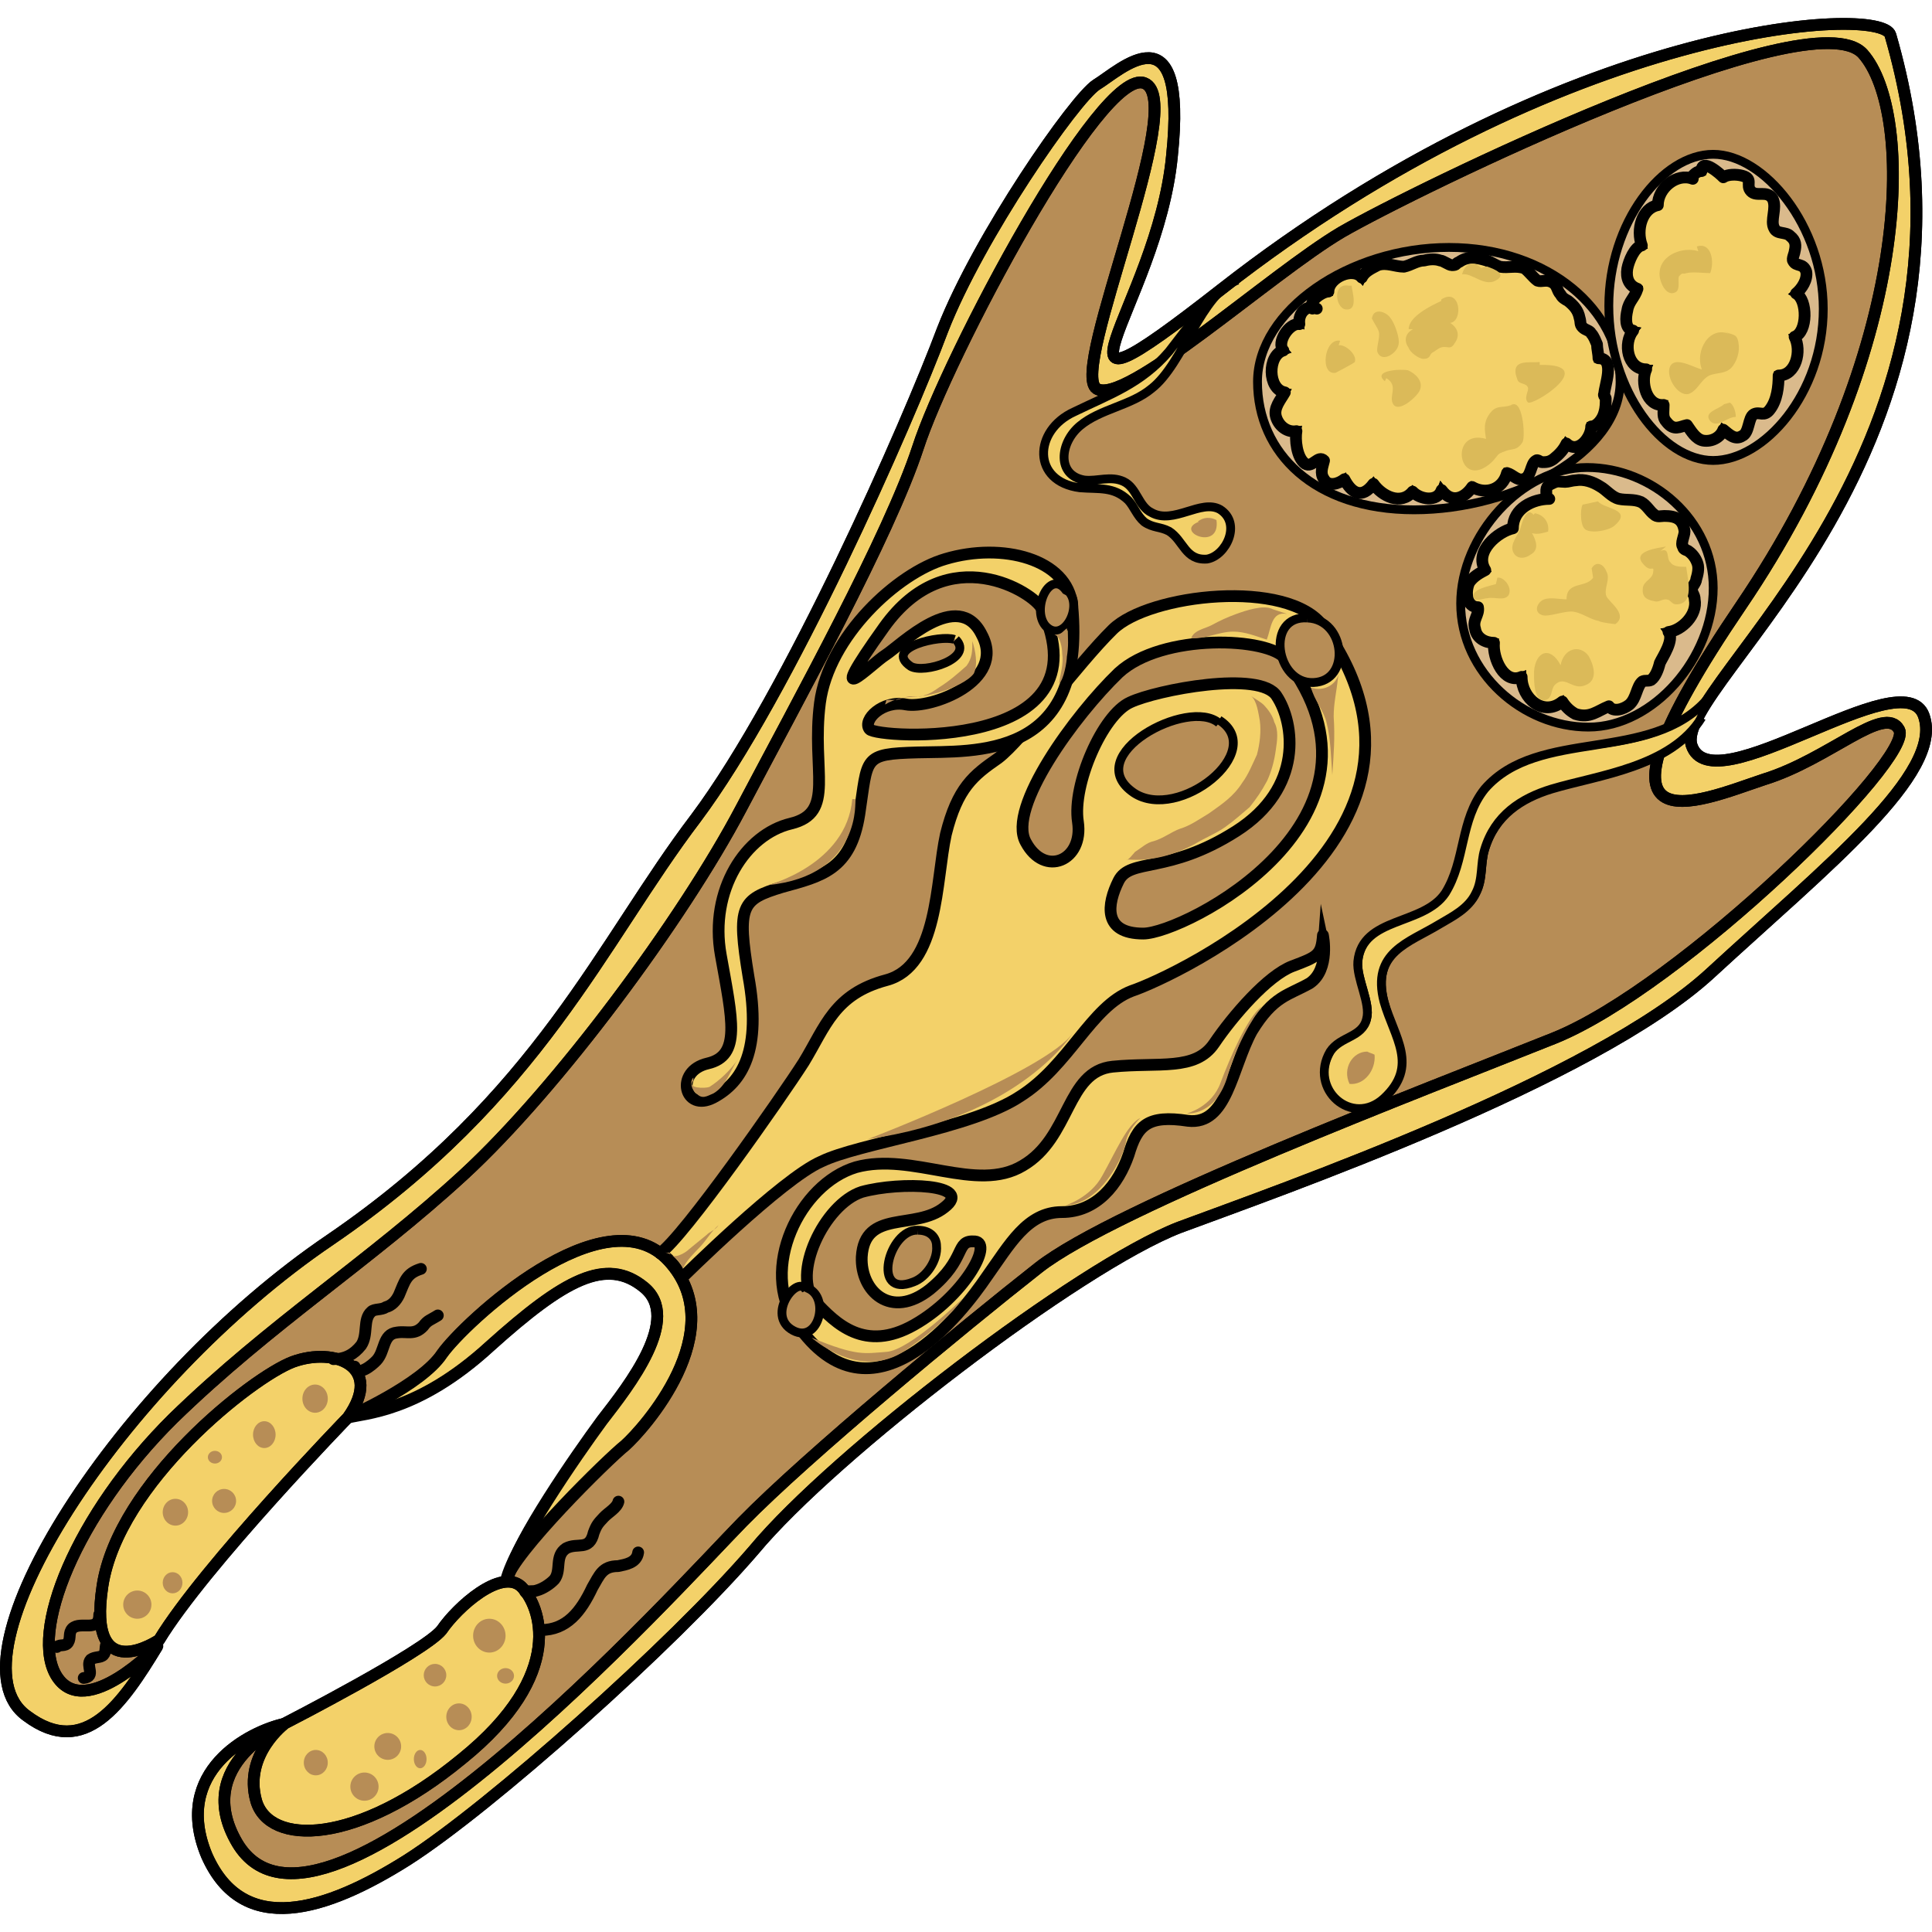 <?xml version="1.0" encoding="utf-8"?>
<!-- Created by: Science Figures, www.sciencefigures.org, Generator: Science Figures Editor -->
<!DOCTYPE svg PUBLIC "-//W3C//DTD SVG 1.1//EN" "http://www.w3.org/Graphics/SVG/1.1/DTD/svg11.dtd">
<svg version="1.1" id="Layer_1" xmlns="http://www.w3.org/2000/svg" xmlns:xlink="http://www.w3.org/1999/xlink" 
	 width="800px" height="800px" viewBox="0 0 164.33 161.263" enable-background="new 0 0 164.33 161.263"
	 xml:space="preserve">
<g>
	<path fill-rule="evenodd" clip-rule="evenodd" fill="#B78D56" d="M160.793,1.506c-0.74-2.635-27.9-1.054-56.912,21.605
		c-17.037,13.306-5.433,1.581-4.197-11.329c1.357-12.911-4.445-7.246-6.42-6.061c-1.852,1.186-10,12.91-13.086,20.815
		c-2.963,7.904-13.086,30.958-20.987,41.498c-8.025,10.539-13.333,23.712-31.111,35.833c-17.901,12.119-32.839,35.438-25.802,40.443
		c7.037,5.139,10.371-6.191,14.815-11.328c4.321-5.008,11.111-13.57,12.469-13.965c1.358-0.396,5.926-0.396,12.099-6.061
		c6.296-5.664,9.876-7.641,13.086-5.006c3.209,2.635-1.235,8.299-3.581,11.33c-2.222,3.029-7.16,10.143-7.901,13.174
		c0,0-4.198,2.371-5.556,4.215s-10.37,7.641-13.457,8.301c-3.086,0.658-9.629,4.084-6.667,11.197
		c3.086,6.982,10.124,4.742,17.037,0.395c7.037-4.479,22.592-18.311,29.506-26.348c6.79-8.168,27.653-24.107,36.173-27.402
		c8.518-3.162,35.308-12.516,45.184-21.605c9.877-9.09,19.877-16.995,18.148-21.869s-18.024,7.772-19.753,2.503
		C142.276,56.573,171.041,36.944,160.793,1.506L160.793,1.506z"/>
	
		<path fill-rule="evenodd" clip-rule="evenodd" fill="#F3D169" stroke="#000000" stroke-linecap="round" stroke-linejoin="round" stroke-miterlimit="10" d="
		M24.252,145.074c-3.086,0.66-9.629,4.09-6.667,11.211c3.086,6.99,10.124,4.748,17.037,0.396
		c7.037-4.484,22.592-18.334,29.506-26.379c6.79-8.176,27.653-24.135,36.173-27.432c8.518-3.166,35.308-12.529,45.184-21.629
		c9.877-9.101,19.877-17.014,18.148-21.895c-1.729-4.879-18.024,7.782-19.753,2.506c-1.604-5.275,27.16-24.926,16.913-60.404
		c-0.74-2.638-27.9-1.055-56.912,21.63c-17.037,13.32-5.433,1.583-4.197-11.343c1.357-12.925-4.445-7.253-6.42-6.066
		c-1.852,1.188-10,12.925-13.086,20.838c-2.963,7.914-13.086,30.994-20.987,41.545c-8.025,10.551-13.333,23.741-31.111,35.874
		c-17.901,12.133-32.839,35.479-25.802,40.49c4.938,3.691,8.148-1.057,11.111-5.936c0,0-6.049,6.33-8.519,2.639
		c-2.469-3.693,1.605-13.85,9.876-22.025c8.271-8.047,16.667-13.322,24.691-20.707C47.462,91,58.079,76.624,63.018,67.261
		c4.938-9.364,12.592-23.213,15.062-30.73c2.469-7.649,15.555-32.444,19.259-30.993c3.826,1.45-6.42,24.399-4.074,25.981
		c2.346,1.583,14.814-9.76,20.863-13.32c6.173-3.561,39.877-20.047,44.32-15.167c4.445,5.012,4.321,25.322-10.369,46.952
		c-14.691,21.629-3.581,16.617,1.975,14.771c5.556-1.715,10.246-6.463,11.481-4.221c1.358,2.374-18.519,21.894-29.382,26.247
		c-10.865,4.352-37.284,14.375-43.827,19.52c-6.543,5.143-19.629,15.957-25.185,21.629c-5.555,5.672-35.802,39.303-42.962,27.301
		C16.228,148.503,24.252,145.074,24.252,145.074L24.252,145.074z"/>
	
		<path fill-rule="evenodd" clip-rule="evenodd" fill="#F3D169" stroke="#000000" stroke-linecap="round" stroke-linejoin="round" stroke-miterlimit="10" d="
		M43.283,132.431c0.742-3.027,5.687-10.135,7.912-13.16c2.349-3.027,6.799-8.688,3.585-11.32c-3.214-2.631-6.799-0.658-13.104,5.002
		c-6.181,5.66-10.755,5.66-12.115,6.055c0,0,6.305-2.764,8.036-5.396c1.854-2.633,13.846-13.82,19.285-7.896
		c5.439,5.922-2.226,14.346-3.709,15.662C51.689,122.56,43.901,130.195,43.283,132.431L43.283,132.431z"/>
	<path fill="none" stroke="#000000" stroke-miterlimit="8" d="M24.252,145.074c-3.086,0.66-9.629,4.09-6.667,11.211
		c3.086,6.99,10.124,4.748,17.037,0.396c7.037-4.484,22.592-18.334,29.506-26.379c6.79-8.176,27.653-24.135,36.173-27.432
		c8.518-3.166,35.308-12.529,45.184-21.629c9.877-9.101,19.877-17.014,18.148-21.895c-1.729-4.879-18.024,7.782-19.753,2.506
		c-1.604-5.275,27.16-24.926,16.913-60.404c-0.74-2.638-27.9-1.055-56.912,21.63c-17.037,13.32-5.433,1.583-4.197-11.343
		c1.357-12.925-4.445-7.253-6.42-6.066c-1.852,1.188-10,12.925-13.086,20.838c-2.963,7.914-13.086,30.994-20.987,41.545
		c-8.025,10.551-13.333,23.741-31.111,35.874c-17.901,12.133-32.839,35.479-25.802,40.49c4.938,3.691,8.148-1.057,11.111-5.936
		c0,0-6.049,6.33-8.519,2.639c-2.469-3.693,1.605-13.85,9.876-22.025c8.271-8.047,16.667-13.322,24.691-20.707
		C47.462,91,58.079,76.624,63.018,67.261c4.938-9.364,12.592-23.213,15.062-30.73c2.469-7.649,15.555-32.444,19.259-30.993
		c3.826,1.45-6.42,24.399-4.074,25.981c2.346,1.583,14.814-9.76,20.863-13.32c6.173-3.561,39.877-20.047,44.32-15.167
		c4.445,5.012,4.321,25.322-10.369,46.952c-14.691,21.629-3.581,16.617,1.975,14.771c5.556-1.715,10.246-6.463,11.481-4.221
		c1.358,2.374-18.519,21.894-29.382,26.247c-10.865,4.352-37.284,14.375-43.827,19.52c-6.543,5.143-19.629,15.957-25.185,21.629
		c-5.555,5.672-35.802,39.303-42.962,27.301C16.228,148.503,24.252,145.074,24.252,145.074L24.252,145.074z"/>
	<path fill="none" stroke="#000000" stroke-linecap="round" stroke-miterlimit="8" d="M43.036,132.912
		c0.742-3.035,5.934-10.557,8.159-13.592c2.349-3.035,6.799-8.709,3.585-11.348c-3.214-2.639-6.799-0.66-13.104,5.014
		c-6.181,5.674-10.755,5.674-12.115,6.07c0,0,6.305-2.771,8.036-5.41c1.854-2.639,13.846-13.855,19.285-7.916
		c5.439,5.938-2.226,14.383-3.709,15.701C51.689,122.619,43.653,130.537,43.036,132.912L43.036,132.912z"/>
	
		<path fill-rule="evenodd" clip-rule="evenodd" fill="#F3D169" stroke="#000000" stroke-width="0.5" stroke-linecap="round" stroke-linejoin="round" stroke-miterlimit="10" d="
		M105.268,22.295c-3.104,1.055-4.594,7.117-7.326,9.226c-1.738,1.45-4.346,1.714-6.084,3.164c-1.738,1.449-1.986,4.218,0.373,4.613
		c1.117,0.131,2.234-0.396,3.352,0.131c1.118,0.527,1.242,2.109,2.359,2.637c1.863,1.055,4.223-1.187,5.836-0.264
		c1.863,1.187,0.497,3.954-1.117,4.218c-1.863,0.132-1.986-1.582-3.229-2.372c-0.745-0.396-1.365-0.264-2.111-0.791
		c-0.62-0.527-0.869-1.318-1.365-1.846c-1.242-1.186-2.483-0.922-4.098-1.055c-4.098-0.527-3.973-4.876-0.496-6.458
		c2.979-1.45,5.711-2.372,8.07-5.14c1.863-2.373,3.353-4.613,5.836-6.327"/>
	<path fill="none" stroke="#000000" stroke-width="0.75" stroke-miterlimit="8" d="M105.268,22.295
		c-3.104,1.055-4.594,7.117-7.326,9.226c-1.738,1.45-4.346,1.714-6.084,3.164c-1.738,1.449-1.986,4.218,0.373,4.613
		c1.117,0.131,2.234-0.396,3.352,0.131c1.118,0.527,1.242,2.109,2.359,2.637c1.863,1.055,4.223-1.187,5.836-0.264
		c1.863,1.187,0.497,3.954-1.117,4.218c-1.863,0.132-1.986-1.582-3.229-2.372c-0.745-0.396-1.365-0.264-2.111-0.791
		c-0.62-0.527-0.869-1.318-1.365-1.846c-1.242-1.186-2.483-0.922-4.098-1.055c-4.098-0.527-3.973-4.876-0.496-6.458
		c2.979-1.45,5.711-2.372,8.07-5.14c1.863-2.373,3.353-4.613,5.836-6.327"/>
	
		<path fill-rule="evenodd" clip-rule="evenodd" fill="#F3D169" stroke="#000000" stroke-width="0.5" stroke-linecap="round" stroke-linejoin="round" stroke-miterlimit="10" d="
		M144.88,58.151c-4.835,5.555-14.011,2.116-18.474,7.406c-2.232,2.646-1.611,6.084-3.472,8.862c-1.86,2.777-6.942,1.983-7.315,5.819
		c-0.123,1.455,1.116,3.571,0.744,4.893c-0.371,1.588-2.355,1.455-3.1,2.777c-1.983,3.176,1.859,6.482,4.588,3.969
		c2.852-2.777,0.744-5.158,0-8.201c-1.116-4.232,2.107-5.025,4.711-6.612c0.992-0.662,2.48-1.323,3.1-2.646
		c0.62-1.19,0.372-2.513,0.744-3.704c0.867-2.909,3.1-4.364,5.703-5.158c3.844-1.189,11.531-1.852,12.771-7.01"/>
	<path fill="none" stroke="#000000" stroke-width="0.75" stroke-miterlimit="8" d="M145.241,57.911
		c-4.834,5.552-14.377,2.379-18.963,7.666c-2.107,2.644-1.611,6.08-3.347,8.855c-1.859,2.776-7.065,1.983-7.437,5.816
		c-0.124,1.453,1.115,3.569,0.744,4.891c-0.373,1.586-2.231,1.453-3.1,2.775c-1.858,3.172,1.859,6.477,4.586,3.965
		c2.975-2.775,0.868-5.154,0-8.195c-1.115-4.229,2.107-5.022,4.71-6.608c1.116-0.661,2.479-1.322,3.099-2.645
		c0.619-1.189,0.372-2.511,0.744-3.7c0.867-2.908,3.098-4.362,5.701-5.155c3.966-1.189,10.163-1.85,12.766-6.08"/>
	<path fill-rule="evenodd" clip-rule="evenodd" fill="#B78D56" d="M116.29,87.912c-1.252,0-2.129,1.439-1.503,2.748
		c1.252,0.131,2.254-1.178,2.129-2.486C116.665,88.042,116.54,88.042,116.29,87.912"/>
	<path fill-rule="evenodd" clip-rule="evenodd" fill="#B78D56" d="M101.986,42.841c-2.226,0.818,1.854,2.591,1.483-0.137
		c-0.494-0.272-1.112-0.272-1.607,0.137"/>
	<path fill-rule="evenodd" clip-rule="evenodd" fill="#DABA8C" d="M137.8,30.935c0,6.039-9.005,10.896-17.517,10.896
		s-13.323-4.857-13.323-10.896c0-6.04,7.772-11.423,16.284-11.423S137.8,24.895,137.8,30.935L137.8,30.935z"/>
	<path fill="none" stroke="#000000" stroke-width="0.75" stroke-miterlimit="8" d="M137.8,30.935
		c0,6.039-9.005,10.896-17.517,10.896s-13.323-4.857-13.323-10.896c0-6.04,7.772-11.423,16.284-11.423S137.8,24.895,137.8,30.935
		L137.8,30.935z"/>
	<path fill-rule="evenodd" clip-rule="evenodd" fill="#DABA8C" d="M155.081,24.743c0,7.232-5.053,12.889-9.367,12.889
		c-4.313,0-8.873-5.919-8.873-13.152c0-7.102,4.561-12.889,8.873-12.889C150.028,11.591,155.081,17.642,155.081,24.743
		L155.081,24.743z"/>
	<path fill="none" stroke="#000000" stroke-width="0.75" stroke-miterlimit="8" d="M155.081,24.743
		c0,7.232-5.053,12.889-9.367,12.889c-4.313,0-8.873-5.919-8.873-13.152c0-7.102,4.561-12.889,8.873-12.889
		C150.028,11.591,155.081,17.642,155.081,24.743L155.081,24.743z"/>
	<path fill-rule="evenodd" clip-rule="evenodd" fill="#DABA8C" d="M145.721,48.483c0,5.914-5.063,11.828-10.617,11.828
		s-10.863-4.6-10.863-10.515c0-5.782,5.185-11.565,10.74-11.565C140.536,38.231,145.721,42.7,145.721,48.483L145.721,48.483z"/>
	<path fill="none" stroke="#000000" stroke-width="0.75" stroke-miterlimit="8" d="M145.721,48.483
		c0,5.914-5.063,11.828-10.617,11.828s-10.863-4.6-10.863-10.515c0-5.782,5.185-11.565,10.74-11.565
		C140.536,38.231,145.721,42.7,145.721,48.483L145.721,48.483z"/>
	
		<path fill-rule="evenodd" clip-rule="evenodd" fill="#F3D169" stroke="#000000" stroke-linecap="round" stroke-linejoin="round" stroke-miterlimit="10" d="
		M112,24.717c-0.864-0.396-1.605,0.396-1.481,1.319c-0.865-0.132-1.977,1.583-1.359,2.242c-1.357,0.396-1.357,3.299,0.124,3.563
		c-0.37,0.66-0.988,1.319-0.741,2.111c0.247,0.791,0.988,1.318,1.729,1.187c-0.123,0.66,0,2.243,0.742,2.771
		c0.617,0.396,1.111-0.791,1.605-0.264c-0.124,0.527-0.371,1.056,0,1.583c0.369,0.66,1.234,0.396,1.729,0
		c0.617,1.188,1.482,1.716,2.47,0.396c0.741,1.056,2.347,1.848,3.335,0.66c0.617,0.66,2.1,0.924,2.47-0.132
		c0.864,1.188,1.976,0.659,2.593-0.264c1.112,0.659,2.594,0.264,2.965-1.188c0.494,0.132,0.864,0.659,1.358,0.527
		c0.741-0.132,0.617-1.319,1.111-1.583c0.124-0.132,0.37,0.132,0.494,0.132c0.37,0,0.618,0,0.987-0.264
		c0.494-0.396,0.865-0.792,1.112-1.319c0.987,0.924,2.099-0.527,2.099-1.451c0.494,0,0.988-0.659,1.112-1.188
		c0.124-0.396,0.124-0.791,0.124-1.188c0-0.132-0.248-0.264-0.124-0.396c0-0.659,0.987-3.034-0.494-3.034
		c0-0.396-0.124-0.791-0.124-1.188c-0.123-0.264-0.246-0.659-0.494-0.924c-0.123-0.264-0.493-0.264-0.74-0.527
		s-0.123-0.396-0.247-0.791c-0.124-0.66-0.494-1.056-0.987-1.451c-0.248-0.133-0.494-0.264-0.618-0.528
		c-0.37-0.396-0.247-0.791-0.741-1.056c-0.494-0.264-0.864,0-1.234-0.131c-0.371-0.265-0.741-0.792-1.111-1.056
		c-0.742-0.265-1.359,0-2.1-0.132c-0.371-0.133-0.742-0.396-1.111-0.528c-0.865-0.264-1.605-0.396-2.348,0.132
		c-0.37,0.133-0.123,0.264-0.617,0.264c-0.246,0-0.74-0.396-0.988-0.396c-0.37-0.132-0.864-0.132-1.357,0
		c-0.618,0-1.112,0.396-1.729,0.528c-0.741,0-1.481-0.396-2.224-0.133c-0.494,0.265-1.111,0.528-1.357,1.056
		c-0.742-0.923-2.842,0-2.842,1.188c-0.493,0-1.729,0.792-1.357,1.451"/>
	<path fill="none" stroke="#000000" stroke-width="0.75" stroke-miterlimit="8" d="M112,24.717
		c-0.864-0.396-1.605,0.396-1.481,1.319c-0.865-0.132-1.977,1.583-1.359,2.242c-1.357,0.396-1.357,3.299,0.124,3.563
		c-0.37,0.66-0.988,1.319-0.741,2.111c0.247,0.791,0.988,1.318,1.729,1.187c-0.123,0.66,0,2.243,0.742,2.771
		c0.617,0.396,1.111-0.791,1.605-0.264c-0.124,0.527-0.371,1.056,0,1.583c0.369,0.66,1.234,0.396,1.729,0
		c0.617,1.188,1.482,1.716,2.47,0.396c0.741,1.056,2.347,1.848,3.335,0.66c0.617,0.66,2.1,0.924,2.47-0.132
		c0.864,1.188,1.976,0.659,2.593-0.264c1.112,0.659,2.594,0.264,2.965-1.188c0.494,0.132,0.864,0.659,1.358,0.527
		c0.741-0.132,0.617-1.319,1.111-1.583c0.124-0.132,0.37,0.132,0.494,0.132c0.37,0,0.618,0,0.987-0.264
		c0.494-0.396,0.865-0.792,1.112-1.319c0.987,0.924,2.099-0.527,2.099-1.451c0.494,0,0.988-0.659,1.112-1.188
		c0.124-0.396,0.124-0.791,0.124-1.188c0-0.132-0.248-0.264-0.124-0.396c0-0.659,0.987-3.034-0.494-3.034
		c0-0.396-0.124-0.791-0.124-1.188c-0.123-0.264-0.246-0.659-0.494-0.924c-0.123-0.264-0.493-0.264-0.74-0.527
		s-0.123-0.396-0.247-0.791c-0.124-0.66-0.494-1.056-0.987-1.451c-0.248-0.133-0.494-0.264-0.618-0.528
		c-0.37-0.396-0.247-0.791-0.741-1.056c-0.494-0.264-0.864,0-1.234-0.131c-0.371-0.265-0.741-0.792-1.111-1.056
		c-0.742-0.265-1.359,0-2.1-0.132c-0.371-0.133-0.742-0.396-1.111-0.528c-0.865-0.264-1.605-0.396-2.348,0.132
		c-0.37,0.133-0.123,0.264-0.617,0.264c-0.246,0-0.74-0.396-0.988-0.396c-0.37-0.132-0.864-0.132-1.357,0
		c-0.618,0-1.112,0.396-1.729,0.528c-0.741,0-1.481-0.396-2.224-0.133c-0.494,0.265-1.111,0.528-1.357,1.056
		c-0.742-0.923-2.842,0-2.842,1.188c-0.493,0-1.729,0.792-1.357,1.451"/>
	<path fill="none" stroke="#000000" stroke-width="0.75" stroke-miterlimit="8" d="M112,24.717
		c-0.864-0.396-1.605,0.396-1.481,1.319c-0.865-0.132-1.977,1.583-1.359,2.242c-1.357,0.396-1.357,3.299,0.124,3.563
		c-0.37,0.66-0.988,1.319-0.741,2.111c0.247,0.791,0.988,1.318,1.729,1.187c-0.123,0.66,0,2.243,0.742,2.771
		c0.617,0.396,1.111-0.791,1.605-0.264c-0.124,0.527-0.371,1.056,0,1.583c0.369,0.66,1.234,0.396,1.729,0
		c0.617,1.188,1.482,1.716,2.47,0.396c0.741,1.056,2.347,1.848,3.335,0.66c0.617,0.66,2.1,0.924,2.47-0.132
		c0.864,1.188,1.976,0.659,2.593-0.264c1.112,0.659,2.594,0.264,2.965-1.188c0.494,0.132,0.864,0.659,1.358,0.527
		c0.741-0.132,0.617-1.319,1.111-1.583c0.124-0.132,0.37,0.132,0.494,0.132c0.37,0,0.618,0,0.987-0.264
		c0.494-0.396,0.865-0.792,1.112-1.319c0.987,0.924,2.099-0.527,2.099-1.451c0.494,0,0.988-0.659,1.112-1.188
		c0.124-0.396,0.124-0.791,0.124-1.188c0-0.132-0.248-0.264-0.124-0.396c0-0.659,0.987-3.034-0.494-3.034
		c0-0.396-0.124-0.791-0.124-1.188c-0.123-0.264-0.246-0.659-0.494-0.924c-0.123-0.264-0.493-0.264-0.74-0.527
		s-0.123-0.396-0.247-0.791c-0.124-0.66-0.494-1.056-0.987-1.451c-0.248-0.133-0.494-0.264-0.618-0.528
		c-0.37-0.396-0.247-0.791-0.741-1.056c-0.494-0.264-0.864,0-1.234-0.131c-0.371-0.265-0.741-0.792-1.111-1.056
		c-0.742-0.265-1.359,0-2.1-0.132c-0.371-0.133-0.742-0.396-1.111-0.528c-0.865-0.264-1.605-0.396-2.348,0.132
		c-0.37,0.133-0.123,0.264-0.617,0.264c-0.246,0-0.74-0.396-0.988-0.396c-0.37-0.132-0.864-0.132-1.357,0
		c-0.618,0-1.112,0.396-1.729,0.528c-0.741,0-1.481-0.396-2.224-0.133c-0.494,0.265-1.111,0.528-1.357,1.056
		c-0.742-0.923-2.842,0-2.842,1.188c-0.493,0-1.729,0.792-1.357,1.451"/>
	
		<path fill-rule="evenodd" clip-rule="evenodd" fill="#F3D169" stroke="#000000" stroke-linecap="round" stroke-linejoin="round" stroke-miterlimit="10" d="
		M131.777,40.902c-1.361,0-3.093,0.79-3.093,2.501c-1.238,0.263-3.342,1.974-2.352,3.553c-0.494,0.264-0.99,0.527-1.361,1.054
		c-0.371,0.789-0.247,2.105,0.742,2.105c0.125,0.658-0.494,1.053-0.246,1.843c0.123,0.789,0.865,1.185,1.607,1.185
		c-0.123,1.315,0.866,3.554,2.352,2.896c0,1.842,1.855,3.422,3.464,2.105c0.247,0.395,0.618,0.79,1.114,1.053
		c1.236,0.395,1.855-0.263,2.846-0.658c0.371,0.527,1.236,0.264,1.731-0.131c0.618-0.527,0.618-1.58,1.114-1.975
		c0.247-0.132,0.494,0,0.742-0.132c0.371-0.263,0.618-0.921,0.742-1.447c0.247-0.526,1.236-1.975,0.742-2.632
		c1.113-0.133,2.475-1.448,2.227-2.765c0-0.395-0.247-0.526-0.247-0.921c0-0.132,0.371-0.526,0.371-0.79
		c0.124-0.395,0.247-0.921,0.124-1.315c-0.124-0.396-0.371-0.79-0.742-1.054c-0.124-0.132-0.495-0.132-0.495-0.395
		c-0.247-0.263,0.124-0.921,0.124-1.316c-0.124-1.053-0.742-1.315-1.732-1.315c-0.248,0-0.619,0.131-0.866-0.132
		c-0.371-0.264-0.618-0.79-1.114-1.054c-0.618-0.263-1.236-0.131-1.855-0.263c-0.618-0.132-1.113-0.79-1.608-1.053
		c-0.618-0.396-1.36-0.658-2.103-0.526c-0.248,0-0.619,0.131-0.867,0.131c-0.494,0-0.618-0.131-1.113,0.132
		c-0.619,0.264-0.494,0.526-0.494,1.054"/>
	<path fill="none" stroke="#000000" stroke-width="0.75" stroke-miterlimit="8" d="M131.777,40.902c-1.361,0-3.093,0.79-3.093,2.501
		c-1.238,0.263-3.342,1.974-2.352,3.553c-0.494,0.264-0.99,0.527-1.361,1.054c-0.371,0.789-0.247,2.105,0.742,2.105
		c0.125,0.658-0.494,1.053-0.246,1.843c0.123,0.789,0.865,1.185,1.607,1.185c-0.123,1.315,0.866,3.554,2.352,2.896
		c0,1.842,1.855,3.422,3.464,2.105c0.247,0.395,0.618,0.79,1.114,1.053c1.236,0.395,1.855-0.263,2.846-0.658
		c0.371,0.527,1.236,0.264,1.731-0.131c0.618-0.527,0.618-1.58,1.114-1.975c0.247-0.132,0.494,0,0.742-0.132
		c0.371-0.263,0.618-0.921,0.742-1.447c0.247-0.526,1.236-1.975,0.742-2.632c1.113-0.133,2.475-1.448,2.227-2.765
		c0-0.395-0.247-0.526-0.247-0.921c0-0.132,0.371-0.526,0.371-0.79c0.124-0.395,0.247-0.921,0.124-1.315
		c-0.124-0.396-0.371-0.79-0.742-1.054c-0.124-0.132-0.495-0.132-0.495-0.395c-0.247-0.263,0.124-0.921,0.124-1.316
		c-0.124-1.053-0.742-1.315-1.732-1.315c-0.248,0-0.619,0.131-0.866-0.132c-0.371-0.264-0.618-0.79-1.114-1.054
		c-0.618-0.263-1.236-0.131-1.855-0.263c-0.618-0.132-1.113-0.79-1.608-1.053c-0.618-0.396-1.36-0.658-2.103-0.526
		c-0.248,0-0.619,0.131-0.867,0.131c-0.494,0-0.618-0.131-1.113,0.132c-0.619,0.264-0.494,0.526-0.494,1.054"/>
	<path fill="none" stroke="#000000" stroke-width="0.75" stroke-miterlimit="8" d="M131.777,40.902c-1.361,0-3.093,0.79-3.093,2.501
		c-1.238,0.263-3.342,1.974-2.352,3.553c-0.494,0.264-0.99,0.527-1.361,1.054c-0.371,0.789-0.247,2.105,0.742,2.105
		c0.125,0.658-0.494,1.053-0.246,1.843c0.123,0.789,0.865,1.185,1.607,1.185c-0.123,1.315,0.866,3.554,2.352,2.896
		c0,1.842,1.855,3.422,3.464,2.105c0.247,0.395,0.618,0.79,1.114,1.053c1.236,0.395,1.855-0.263,2.846-0.658
		c0.371,0.527,1.236,0.264,1.731-0.131c0.618-0.527,0.618-1.58,1.114-1.975c0.247-0.132,0.494,0,0.742-0.132
		c0.371-0.263,0.618-0.921,0.742-1.447c0.247-0.526,1.236-1.975,0.742-2.632c1.113-0.133,2.475-1.448,2.227-2.765
		c0-0.395-0.247-0.526-0.247-0.921c0-0.132,0.371-0.526,0.371-0.79c0.124-0.395,0.247-0.921,0.124-1.315
		c-0.124-0.396-0.371-0.79-0.742-1.054c-0.124-0.132-0.495-0.132-0.495-0.395c-0.247-0.263,0.124-0.921,0.124-1.316
		c-0.124-1.053-0.742-1.315-1.732-1.315c-0.248,0-0.619,0.131-0.866-0.132c-0.371-0.264-0.618-0.79-1.114-1.054
		c-0.618-0.263-1.236-0.131-1.855-0.263c-0.618-0.132-1.113-0.79-1.608-1.053c-0.618-0.396-1.36-0.658-2.103-0.526
		c-0.248,0-0.619,0.131-0.867,0.131c-0.494,0-0.618-0.131-1.113,0.132c-0.619,0.264-0.494,0.526-0.494,1.054"/>
	
		<path fill-rule="evenodd" clip-rule="evenodd" fill="#F3D169" stroke="#000000" stroke-linecap="round" stroke-linejoin="round" stroke-miterlimit="10" d="
		M143.982,13.676c-1.361-0.527-2.971,0.79-2.971,2.239c-1.361,0.264-1.856,2.107-1.361,3.426c-0.619,0.131-1.114,1.316-1.237,1.976
		c-0.125,0.79,0.123,1.449,0.865,1.713c-0.247,0.79-0.742,1.054-0.865,1.845c-0.125,0.526-0.248,1.58,0.494,1.712
		c-0.866,1.054-0.494,3.294,1.114,3.294c-0.495,1.054,0,3.161,1.485,3.029c0,0.659-0.123,1.055,0.248,1.449
		c0.619,0.791,1.113,0.396,1.732,0.264c0.371,0.527,0.742,1.186,1.361,1.317c0.743,0.132,1.486-0.264,1.733-0.922
		c0.495,0.396,0.99,0.922,1.608,0.526c0.619-0.264,0.496-1.58,0.99-1.844c0.496-0.264,0.867,0.264,1.362-0.396
		c0.618-0.79,0.743-1.976,0.743-2.898c1.484,0,1.98-2.107,1.361-3.293c1.113-0.396,1.113-3.162,0.123-3.688
		c0.496-0.396,0.99-1.186,0.867-1.845c-0.248-0.79-0.867-0.396-1.114-0.923c-0.124-0.131,0.124-0.658,0.124-0.79
		c0.123-0.526,0.123-0.922-0.371-1.317c-0.372-0.395-1.115-0.132-1.362-0.658c-0.371-0.659,0.247-1.713-0.124-2.504
		c-0.494-0.79-1.361-0.131-1.856-0.658s0.247-1.054-0.743-1.317c-0.494-0.132-1.237-0.132-1.608,0.132
		c-0.247-0.264-1.856-1.713-1.856-0.527c-0.371,0-0.619,0.264-0.867,0.527"/>
	<path fill="none" stroke="#000000" stroke-width="0.75" stroke-miterlimit="8" d="M143.982,13.676
		c-1.361-0.527-2.971,0.79-2.971,2.239c-1.361,0.264-1.856,2.107-1.361,3.426c-0.619,0.131-1.114,1.316-1.237,1.976
		c-0.125,0.79,0.123,1.449,0.865,1.713c-0.247,0.79-0.742,1.054-0.865,1.845c-0.125,0.526-0.248,1.58,0.494,1.712
		c-0.866,1.054-0.494,3.294,1.114,3.294c-0.495,1.054,0,3.161,1.485,3.029c0,0.659-0.123,1.055,0.248,1.449
		c0.619,0.791,1.113,0.396,1.732,0.264c0.371,0.527,0.742,1.186,1.361,1.317c0.743,0.132,1.486-0.264,1.733-0.922
		c0.495,0.396,0.99,0.922,1.608,0.526c0.619-0.264,0.496-1.58,0.99-1.844c0.496-0.264,0.867,0.264,1.362-0.396
		c0.618-0.79,0.743-1.976,0.743-2.898c1.484,0,1.98-2.107,1.361-3.293c1.113-0.396,1.113-3.162,0.123-3.688
		c0.496-0.396,0.99-1.186,0.867-1.845c-0.248-0.79-0.867-0.396-1.114-0.923c-0.124-0.131,0.124-0.658,0.124-0.79
		c0.123-0.526,0.123-0.922-0.371-1.317c-0.372-0.395-1.115-0.132-1.362-0.658c-0.371-0.659,0.247-1.713-0.124-2.504
		c-0.494-0.79-1.361-0.131-1.856-0.658s0.247-1.054-0.743-1.317c-0.494-0.132-1.237-0.132-1.608,0.132
		c-0.247-0.264-1.856-1.713-1.856-0.527c-0.371,0-0.619,0.264-0.867,0.527"/>
	<path fill="none" stroke="#000000" stroke-width="0.75" stroke-miterlimit="8" d="M143.982,13.676
		c-1.361-0.527-2.971,0.79-2.971,2.239c-1.361,0.264-1.856,2.107-1.361,3.426c-0.619,0.131-1.114,1.316-1.237,1.976
		c-0.125,0.79,0.123,1.449,0.865,1.713c-0.247,0.79-0.742,1.054-0.865,1.845c-0.125,0.526-0.248,1.58,0.494,1.712
		c-0.866,1.054-0.494,3.294,1.114,3.294c-0.495,1.054,0,3.161,1.485,3.029c0,0.659-0.123,1.055,0.248,1.449
		c0.619,0.791,1.113,0.396,1.732,0.264c0.371,0.527,0.742,1.186,1.361,1.317c0.743,0.132,1.486-0.264,1.733-0.922
		c0.495,0.396,0.99,0.922,1.608,0.526c0.619-0.264,0.496-1.58,0.99-1.844c0.496-0.264,0.867,0.264,1.362-0.396
		c0.618-0.79,0.743-1.976,0.743-2.898c1.484,0,1.98-2.107,1.361-3.293c1.113-0.396,1.113-3.162,0.123-3.688
		c0.496-0.396,0.99-1.186,0.867-1.845c-0.248-0.79-0.867-0.396-1.114-0.923c-0.124-0.131,0.124-0.658,0.124-0.79
		c0.123-0.526,0.123-0.922-0.371-1.317c-0.372-0.395-1.115-0.132-1.362-0.658c-0.371-0.659,0.247-1.713-0.124-2.504
		c-0.494-0.79-1.361-0.131-1.856-0.658s0.247-1.054-0.743-1.317c-0.494-0.132-1.237-0.132-1.608,0.132
		c-0.247-0.264-1.856-1.713-1.856-0.527c-0.371,0-0.619,0.264-0.867,0.527"/>
	
		<path fill-rule="evenodd" clip-rule="evenodd" fill="#F3D169" stroke="#000000" stroke-linecap="round" stroke-linejoin="round" stroke-miterlimit="10" d="
		M29.593,119.035c0,0-12.228,12.609-16.057,18.914c0,0-6.176,4.203-4.817-4.598c1.358-8.801,12.722-17.732,16.18-19.047
		C28.481,112.992,32.681,114.699,29.593,119.035L29.593,119.035z"/>
	
		<path fill-rule="evenodd" clip-rule="evenodd" fill="#F3D169" stroke="#000000" stroke-linecap="round" stroke-linejoin="round" stroke-miterlimit="10" d="
		M24.254,145.039c0,0,11.829-6.076,13.307-7.924c1.355-1.982,5.052-5.283,6.777-3.699c1.602,1.586,3.943,7.396-5.052,14.66
		c-8.995,7.396-16.388,7.396-17.497,3.566C20.681,147.679,24.254,145.039,24.254,145.039L24.254,145.039z"/>
	<path fill="none" stroke="#000000" stroke-miterlimit="8" d="M29.593,119.035c0,0-12.228,12.609-16.057,18.914
		c0,0-6.176,4.203-4.817-4.598c1.358-8.801,12.722-17.732,16.18-19.047C28.481,112.992,32.681,114.699,29.593,119.035
		L29.593,119.035z"/>
	<path fill="none" stroke="#000000" stroke-miterlimit="8" d="M24.254,145.039c0,0,11.829-6.076,13.307-7.924
		c1.355-1.982,5.052-5.283,6.777-3.699c1.602,1.586,3.943,7.396-5.052,14.66c-8.995,7.396-16.388,7.396-17.497,3.566
		C20.681,147.679,24.254,145.039,24.254,145.039L24.254,145.039z"/>
	<path fill-rule="evenodd" clip-rule="evenodd" fill="#B78D56" d="M21.521,120.492c0-0.629,0.43-1.141,0.96-1.141
		s0.96,0.512,0.96,1.141s-0.43,1.141-0.96,1.141S21.521,121.121,21.521,120.492L21.521,120.492z"/>
	<path fill-rule="evenodd" clip-rule="evenodd" fill="#B78D56" d="M25.721,117.431c0-0.662,0.483-1.199,1.08-1.199
		c0.597,0,1.08,0.537,1.08,1.199c0,0.664-0.483,1.201-1.08,1.201C26.204,118.632,25.721,118.095,25.721,117.431L25.721,117.431z"/>
	<path fill-rule="evenodd" clip-rule="evenodd" fill="#B78D56" d="M18.041,126.132c0-0.564,0.457-1.021,1.02-1.021
		s1.02,0.457,1.02,1.021c0,0.563-0.457,1.02-1.02,1.02S18.041,126.695,18.041,126.132L18.041,126.132z"/>
	<path fill-rule="evenodd" clip-rule="evenodd" fill="#B78D56" d="M13.84,127.091c0-0.629,0.484-1.141,1.08-1.141
		c0.597,0,1.08,0.512,1.08,1.141s-0.483,1.141-1.08,1.141C14.324,128.232,13.84,127.72,13.84,127.091L13.84,127.091z"/>
	<path fill-rule="evenodd" clip-rule="evenodd" fill="#B78D56" d="M13.84,133.091c0-0.496,0.376-0.9,0.84-0.9s0.84,0.404,0.84,0.9
		c0,0.498-0.376,0.9-0.84,0.9S13.84,133.589,13.84,133.091L13.84,133.091z"/>
	<path fill-rule="evenodd" clip-rule="evenodd" fill="#B78D56" d="M10.48,134.951c0-0.662,0.537-1.199,1.2-1.199
		c0.663,0,1.2,0.537,1.2,1.199c0,0.664-0.537,1.201-1.2,1.201C11.018,136.152,10.48,135.615,10.48,134.951L10.48,134.951z"/>
	<path fill-rule="evenodd" clip-rule="evenodd" fill="#B78D56" d="M25.84,148.392c0-0.598,0.457-1.08,1.02-1.08
		c0.563,0,1.02,0.482,1.02,1.08c0,0.596-0.457,1.08-1.02,1.08C26.297,149.472,25.84,148.988,25.84,148.392L25.84,148.392z"/>
	<path fill-rule="evenodd" clip-rule="evenodd" fill="#B78D56" d="M29.8,150.431c0-0.662,0.538-1.199,1.2-1.199s1.2,0.537,1.2,1.199
		c0,0.664-0.538,1.201-1.2,1.201S29.8,151.095,29.8,150.431L29.8,150.431z"/>
	<path fill-rule="evenodd" clip-rule="evenodd" fill="#B78D56" d="M31.84,147.011c0-0.629,0.511-1.141,1.14-1.141
		c0.63,0,1.14,0.512,1.14,1.141s-0.51,1.141-1.14,1.141C32.351,148.152,31.84,147.64,31.84,147.011L31.84,147.011z"/>
	<path fill-rule="evenodd" clip-rule="evenodd" fill="#B78D56" d="M36.041,140.951c0-0.529,0.43-0.959,0.96-0.959
		s0.96,0.43,0.96,0.959c0,0.531-0.43,0.961-0.96,0.961S36.041,141.482,36.041,140.951L36.041,140.951z"/>
	<path fill-rule="evenodd" clip-rule="evenodd" fill="#B78D56" d="M37.96,144.492c0-0.629,0.483-1.141,1.08-1.141
		s1.08,0.512,1.08,1.141s-0.483,1.141-1.08,1.141S37.96,145.121,37.96,144.492L37.96,144.492z"/>
	<path fill-rule="evenodd" clip-rule="evenodd" fill="#B78D56" d="M35.201,148.091c0-0.432,0.242-0.779,0.54-0.779
		c0.298,0,0.54,0.348,0.54,0.779s-0.242,0.779-0.54,0.779C35.442,148.871,35.201,148.523,35.201,148.091L35.201,148.091z"/>
	<path fill-rule="evenodd" clip-rule="evenodd" fill="#B78D56" d="M40.241,137.591c0-0.795,0.618-1.439,1.38-1.439
		s1.38,0.645,1.38,1.439s-0.618,1.439-1.38,1.439S40.241,138.386,40.241,137.591L40.241,137.591z"/>
	<path fill-rule="evenodd" clip-rule="evenodd" fill="#B78D56" d="M42.281,141.011c0-0.365,0.322-0.66,0.72-0.66
		s0.72,0.295,0.72,0.66s-0.323,0.66-0.72,0.66S42.281,141.376,42.281,141.011L42.281,141.011z"/>
	<path fill-rule="evenodd" clip-rule="evenodd" fill="#B78D56" d="M17.681,122.412c0-0.299,0.269-0.541,0.6-0.541
		c0.331,0,0.6,0.242,0.6,0.541s-0.269,0.539-0.6,0.539C17.949,122.951,17.681,122.71,17.681,122.412L17.681,122.412z"/>
	<path fill="none" stroke="#000000" stroke-linecap="round" stroke-linejoin="round" stroke-miterlimit="10" d="M28.36,114.072
		c0.992,0,1.736-0.391,2.356-1.172c0.62-0.912,0.124-2.213,0.868-2.863c0.248-0.26,0.868-0.131,1.24-0.391
		c0.496-0.131,0.868-0.521,1.116-1.041c0.496-1.172,0.62-1.822,1.86-2.213"/>
	<path fill="none" stroke="#000000" stroke-linecap="round" stroke-linejoin="round" stroke-miterlimit="10" d="M30.165,114.707
		c-0.124,0-0.124,0-0.124,0c0.373,0.926,1.614-0.131,1.986-0.527c0.745-0.791,0.497-2.244,1.738-2.375
		c0.869-0.133,1.49,0.264,2.234-0.529c0.373-0.527,0.621-0.527,1.242-0.924"/>
	<path fill="none" stroke="#000000" stroke-linecap="round" stroke-linejoin="round" stroke-miterlimit="10" d="M8.44,135.791
		c0,1.578-1.56,0.527-2.28,1.184c-0.36,0.395-0.12,0.789-0.36,1.184c-0.24,0.395-0.72,0.131-0.96,0.395"/>
	<path fill="none" stroke="#000000" stroke-linecap="round" stroke-linejoin="round" stroke-miterlimit="10" d="M9.041,138.312
		c-0.12,0.262,0,0.654-0.24,0.916c-0.24,0.262-0.72,0.131-1.08,0.393c-0.48,0.523,0.48,1.439-0.6,1.57"/>
	<path fill="none" stroke="#000000" stroke-linecap="round" stroke-linejoin="round" stroke-miterlimit="10" d="M44.681,133.871
		c0.371-0.131,0.619,0,0.99-0.131c0.495-0.133,1.114-0.531,1.485-0.928c0.619-0.795,0-1.986,0.99-2.648
		c0.99-0.529,1.98,0.266,2.351-1.324c0.248-0.662,0.372-0.795,0.867-1.324c0.371-0.396,1.113-0.795,1.237-1.324"/>
	<path fill="none" stroke="#000000" stroke-linecap="round" stroke-linejoin="round" stroke-miterlimit="10" d="M46,137.111
		c2.192,0,3.41-1.553,4.384-3.623c0.608-1.035,0.852-1.813,2.191-1.813c0.609-0.129,1.583-0.258,1.705-1.164"/>
	
		<path fill-rule="evenodd" clip-rule="evenodd" fill="#F3D169" stroke="#000000" stroke-linecap="round" stroke-linejoin="round" stroke-miterlimit="10" d="
		M112.544,51.742c-2.962-4.091-14.811-2.771-17.896,0.265c-2.963,2.903-7.652,9.37-9.751,10.953
		c-2.098,1.452-3.456,2.508-4.443,6.467c-0.864,3.959-0.617,11.218-5.06,12.406c-4.443,1.188-5.184,3.959-7.035,6.995
		c-1.852,2.902-10.244,14.912-12.219,16.232c0,0,1.111,0.527,1.851,2.111c0,0,8.516-8.445,11.849-9.898
		c3.209-1.584,12.712-2.771,16.909-5.543c4.196-2.639,6.048-7.654,9.503-8.973C99.833,81.568,125.38,69.69,112.544,51.742
		L112.544,51.742z M97.241,77.873c-3.457,0-3.086-2.507-2.099-4.487c0.987-1.979,4.196-0.527,9.997-4.223s4.938-9.238,3.456-11.481
		c-1.358-2.244-10.244-0.528-12.466,0.527c-2.346,1.056-4.938,6.995-4.443,10.162c0.494,3.3-2.838,4.751-4.443,1.716
		c-1.604-2.903,4.197-10.822,7.899-14.385c3.702-3.432,12.836-3.036,14.193-1.188C119.827,68.107,100.696,77.873,97.241,77.873
		L97.241,77.873z"/>
	<path fill="none" stroke="#000000" stroke-width="0.75" stroke-miterlimit="8" d="M112.544,51.742
		c-2.962-4.091-14.811-2.771-17.896,0.265c-2.963,2.903-7.652,9.37-9.751,10.953c-2.098,1.452-3.456,2.508-4.443,6.467
		c-0.864,3.959-0.617,11.218-5.06,12.406c-4.443,1.188-5.184,3.959-7.035,6.995c-1.852,2.902-10.244,14.912-12.219,16.232
		c0,0,1.111,0.527,1.851,2.111c0,0,8.516-8.445,11.849-9.898c3.209-1.584,12.712-2.771,16.909-5.543
		c4.196-2.639,6.048-7.654,9.503-8.973C99.833,81.568,125.38,69.69,112.544,51.742L112.544,51.742z M97.241,77.873
		c-3.457,0-3.086-2.507-2.099-4.487c0.987-1.979,4.196-0.527,9.997-4.223s4.938-9.238,3.456-11.481
		c-1.358-2.244-10.244-0.528-12.466,0.527c-2.346,1.056-4.938,6.995-4.443,10.162c0.494,3.3-2.838,4.751-4.443,1.716
		c-1.604-2.903,4.197-10.822,7.899-14.385c3.702-3.432,12.836-3.036,14.193-1.188C119.827,68.107,100.696,77.873,97.241,77.873
		L97.241,77.873z"/>
	<path fill-rule="evenodd" clip-rule="evenodd" fill="#B78D56" d="M103.627,59.913c-2.578-2.242-11.906,2.769-7.242,5.934
		c3.805,2.505,11.416-3.561,7.242-6.197"/>
	<path fill-rule="evenodd" clip-rule="evenodd" fill="#B78D56" d="M111.159,50.973c-3.598-0.261-2.729,5.618,0.496,5.488
		c3.226-0.131,2.729-5.357-0.496-5.357"/>
	
		<path fill-rule="evenodd" clip-rule="evenodd" fill="#F3D169" stroke="#000000" stroke-linecap="round" stroke-linejoin="round" stroke-miterlimit="10" d="
		M91.2,49.962c-0.372-3.948-5.953-5.396-10.79-3.948c-4.093,1.185-9.922,6.581-10.667,12.24c-0.744,5.791,1.364,9.345-2.48,10.266
		c-3.845,0.922-6.945,5.659-5.953,11.188c0.992,5.527,1.736,8.554-1.116,9.212c-2.853,0.658-1.985,4.213,0.496,2.896
		c2.48-1.316,4.093-4.08,2.977-10.266c-0.992-6.055-0.62-6.581,2.853-7.634c3.349-0.921,5.829-1.448,6.573-6.187
		c0.744-4.869,0.248-5.133,4.961-5.264C82.89,62.334,92.44,63.124,91.2,49.962L91.2,49.962z M73.96,60.491
		c-0.62-0.789,1.116-2.5,3.101-2.105c2.108,0.395,8.558-1.975,6.449-5.923c-1.984-4.08-6.945,0.921-8.186,1.711
		c-1.24,0.79-5.581,5.265-0.124-2.369c5.458-7.634,12.775-2.896,13.395-1.579C94.301,62.466,74.58,61.281,73.96,60.491L73.96,60.491
		z"/>
	<path fill="none" stroke="#000000" stroke-width="0.75" stroke-miterlimit="8" d="M91.2,49.962
		c-0.372-3.948-5.953-5.396-10.79-3.948c-4.093,1.185-9.922,6.581-10.667,12.24c-0.744,5.791,1.364,9.345-2.48,10.266
		c-3.845,0.922-6.945,5.659-5.953,11.188c0.992,5.527,1.736,8.554-1.116,9.212c-2.853,0.658-1.985,4.213,0.496,2.896
		c2.48-1.316,4.093-4.08,2.977-10.266c-0.992-6.055-0.62-6.581,2.853-7.634c3.349-0.921,5.829-1.448,6.573-6.187
		c0.744-4.869,0.248-5.133,4.961-5.264C82.89,62.334,92.44,63.124,91.2,49.962L91.2,49.962z M73.96,60.491
		c-0.62-0.789,1.116-2.5,3.101-2.105c2.108,0.395,8.558-1.975,6.449-5.923c-1.984-4.08-6.945,0.921-8.186,1.711
		c-1.24,0.79-5.581,5.265-0.124-2.369c5.458-7.634,12.775-2.896,13.395-1.579C94.301,62.466,74.58,61.281,73.96,60.491L73.96,60.491
		z"/>
	<path fill-rule="evenodd" clip-rule="evenodd" fill="#B78D56" d="M81.107,52.795c-1.115-0.403-6.067,0.672-3.714,2.284
		c1.114,0.672,5.447-0.672,3.838-2.284"/>
	<path fill-rule="evenodd" clip-rule="evenodd" fill="#B78D56" d="M90.6,48.603c-1.356-1.852-2.959,1.588-1.727,3.042
		c1.48,1.587,3.207-1.587,1.974-2.909"/>
	
		<path fill-rule="evenodd" clip-rule="evenodd" fill="#F3D169" stroke="#000000" stroke-linecap="round" stroke-linejoin="round" stroke-miterlimit="10" d="
		M112.524,78.011c-0.123,1.711-0.494,1.842-2.59,2.632c-2.098,0.789-5.059,4.21-6.662,6.578s-4.687,1.578-8.634,1.973
		s-3.577,6.053-7.647,8.42c-3.948,2.367-9.375-1.184-14.186,0.131c-4.811,1.447-8.265,8.684-5.058,13.287
		c6.414,9.34,14.186-1.053,16.159-3.945c1.974-2.764,3.453-5.525,6.414-5.525s4.811-2.369,5.674-4.869
		c0.74-2.498,1.604-3.42,5.058-2.893c3.331,0.395,3.7-4.473,5.427-7.631c1.852-3.025,3.084-3.025,4.935-4.079
		C113.141,80.905,112.524,78.011,112.524,78.011L112.524,78.011z M77.739,111.164c-4.194,2.367-6.661-0.133-8.388-1.975
		c-2.097-2.236,0.74-8.287,3.947-9.34c3.331-0.92,9.622-0.658,7.031,1.316c-2.467,1.973-6.785,0.131-7.031,4.209
		c-0.123,2.895,2.467,5.393,5.797,2.762c3.208-2.631,2.097-4.209,3.824-4.078C84.524,104.191,81.933,108.794,77.739,111.164
		L77.739,111.164z"/>
	<path fill="none" stroke="#000000" stroke-width="0.75" stroke-miterlimit="8" d="M112.524,78.011
		c-0.123,1.711-0.494,1.842-2.59,2.632c-2.098,0.789-5.059,4.21-6.662,6.578s-4.687,1.578-8.634,1.973s-3.577,6.053-7.647,8.42
		c-3.948,2.367-9.375-1.184-14.186,0.131c-4.811,1.447-8.265,8.684-5.058,13.287c6.414,9.34,14.186-1.053,16.159-3.945
		c1.974-2.764,3.453-5.525,6.414-5.525s4.811-2.369,5.674-4.869c0.74-2.498,1.604-3.42,5.058-2.893
		c3.331,0.395,3.7-4.473,5.427-7.631c1.852-3.025,3.084-3.025,4.935-4.079C113.141,80.905,112.524,78.011,112.524,78.011
		L112.524,78.011z M77.739,111.164c-4.194,2.367-6.661-0.133-8.388-1.975c-2.097-2.236,0.74-8.287,3.947-9.34
		c3.331-0.92,9.622-0.658,7.031,1.316c-2.467,1.973-6.785,0.131-7.031,4.209c-0.123,2.895,2.467,5.393,5.797,2.762
		c3.208-2.631,2.097-4.209,3.824-4.078C84.524,104.191,81.933,108.794,77.739,111.164L77.739,111.164z"/>
	<path fill-rule="evenodd" clip-rule="evenodd" fill="#B78D56" d="M78.005,103.044c-2.451-0.133-4.044,5.867-0.368,4.4
		c1.103-0.4,2.083-1.867,1.961-3.066c0-0.666-0.49-1.467-1.716-1.334"/>
	<path fill-rule="evenodd" clip-rule="evenodd" fill="#B78D56" d="M68.516,108.195c-0.613-1.563-3.556,2.082-1.104,3.385
		c2.207,1.172,3.188-2.994,1.104-3.646"/>
	<path fill="none" stroke="#000000" stroke-width="0.75" stroke-miterlimit="8" d="M103.687,59.973
		c-2.577-2.241-11.906,2.769-7.242,5.934c3.806,2.505,11.415-3.56,7.242-6.197"/>
	<path fill="none" stroke="#000000" stroke-width="0.75" stroke-miterlimit="8" d="M111.219,51.032
		c-3.599-0.261-2.73,5.619,0.496,5.488C114.94,56.39,114.444,51.163,111.219,51.032"/>
	<path fill="none" stroke="#000000" stroke-width="0.75" stroke-miterlimit="8" d="M81.167,52.854
		c-1.114-0.403-6.066,0.672-3.714,2.285c1.114,0.672,5.447-0.672,3.838-2.285"/>
	<path fill="none" stroke="#000000" stroke-width="0.75" stroke-miterlimit="8" d="M90.907,48.795
		c1.234,1.322-0.492,4.496-1.973,2.909c-1.233-1.454,0.369-4.893,1.727-3.041L90.907,48.795L90.907,48.795L90.907,48.795z"/>
	<path fill="none" stroke="#000000" stroke-width="0.75" stroke-miterlimit="8" d="M78.065,103.105
		c-2.451-0.133-4.044,5.867-0.368,4.4c1.103-0.4,2.083-1.867,1.961-3.066C79.658,103.771,79.168,103.105,78.065,103.105"/>
	<path fill="none" stroke="#000000" stroke-width="0.75" stroke-miterlimit="8" d="M68.576,108.253
		c-0.613-1.563-3.556,2.084-1.104,3.387c2.207,1.172,3.188-2.996,1.104-3.646"/>
	<path fill-rule="evenodd" clip-rule="evenodd" fill="#DBBA59" d="M113.985,27.45c-1.371-0.259-1.744,2.981-0.373,2.722
		c0,0,1.495-0.777,1.619-0.907c0.25-0.647-0.872-1.555-1.371-1.426"/>
	<path fill-rule="evenodd" clip-rule="evenodd" fill="#DBBA59" d="M117.915,30.628c1.109,0.665,0.123,1.595,0.616,2.259
		c0.493,0.665,1.974-0.664,2.22-1.195c0.37-0.798-0.37-1.462-0.986-1.728c-0.617-0.133-3.084,0-1.974,0.93"/>
	<path fill-rule="evenodd" clip-rule="evenodd" fill="#DBBA59" d="M128.764,32.779c-0.747,0.524-1.369,0-1.992,0.787
		c-0.623,0.788-0.498,1.444-0.373,2.231c-3.238-0.919-2.367,4.594,0.498,1.969c0.622-0.656,0.373-0.656,1.12-0.919
		c0.622-0.263,0.996,0,1.495-0.787c0.248-0.525,0-4.069-1.121-3.019"/>
	<path fill-rule="evenodd" clip-rule="evenodd" fill="#DBBA59" d="M125.971,21.262c-0.619-0.671-1.363-0.402-1.611,0.536
		c0.867-0.134,1.859,1.073,2.85,0.537c0.991-0.537,0-0.939-0.743-1.207"/>
	<path fill-rule="evenodd" clip-rule="evenodd" fill="#DBBA59" d="M122.59,23.936c1.639-1.064,1.891,1.862,0.756,1.996
		c0.631,0.399,0.883,1.063,0.379,1.729c-0.379,0.665-0.631,0.133-1.261,0.398c-0.252,0.134-0.378,0.267-0.63,0.399
		c-0.252,0.134-0.126,0.532-0.756,0.532c-0.378,0-1.135-0.532-1.26-0.932c-0.379-0.531-0.379-1.197,0.378-1.596
		c-0.126,0-0.253,0-0.378,0c0-1.064,1.89-1.996,2.771-2.395"/>
	<path fill-rule="evenodd" clip-rule="evenodd" fill="#DBBA59" d="M130.962,29.253c-0.755,0.127-2.642-0.382-1.888,1.527
		c0.127,0.382,0.756,0.255,0.881,0.637c0.127,0.254-0.377,0.891,0,1.272c0.378,0.382,6.165-3.31,1.007-3.182"/>
	<path fill-rule="evenodd" clip-rule="evenodd" fill="#DBBA59" d="M144.325,19.431c1.264-0.399,1.516,1.334,1.137,2.268
		c-0.505,0-1.516-0.134-2.021,0c-0.379,0.133-0.252-0.134-0.631,0.267c-0.127,0.267,0.126,1.066-0.253,1.333
		c-0.884,0.533-1.516-1.066-1.39-1.733c0.127-1.467,2.021-2.134,3.285-1.733"/>
	<path fill-rule="evenodd" clip-rule="evenodd" fill="#DBBA59" d="M147.128,26.893c-1.745-0.781-2.991,1.433-2.368,2.995
		c-0.623-0.131-2.118-1.042-2.617-0.391c-0.623,0.781,0.499,2.734,1.496,2.474c0.748-0.261,0.996-1.172,1.744-1.563
		c0.623-0.261,1.371-0.13,1.869-0.651c0.499-0.521,0.748-1.432,0.623-2.083c-0.124-0.911-0.498-0.651-1.246-1.042"/>
	<path fill-rule="evenodd" clip-rule="evenodd" fill="#DBBA59" d="M146.639,32.847c-0.376,0.404-1.879,0.675-1.127,1.484
		c0.626,0.54,1.377-0.404,2.129-0.404c0-0.54-0.251-1.08-0.502-1.215"/>
	<path fill-rule="evenodd" clip-rule="evenodd" fill="#DBBA59" d="M130.556,42.123c0.747,0.13,1.244,0.781,1.12,1.563
		c-0.498,0.13-0.871,0.26-1.369,0.13c0.373,0.651,0.622,1.434-0.125,1.824c-0.497,0.391-1.244,0.391-1.492-0.261
		c-0.25-0.651,0.373-1.303,0.621-1.954c0.125-0.391,0.498-1.954,1.121-1.173"/>
	<path fill-rule="evenodd" clip-rule="evenodd" fill="#DBBA59" d="M127.36,47.605c0.48-0.134,1.32,0.805,0.961,1.476
		c-0.36,0.536-1.2,0.134-1.801,0.268c-0.359,0-1.199,0.402-1.199-0.134c-0.12-0.671,1.56-0.938,1.92-1.073"/>
	<path fill-rule="evenodd" clip-rule="evenodd" fill="#DBBA59" d="M141.708,44.951c-0.736,0.134-3.066,0.399-1.84,1.596
		c0.613,0.665,0.858-0.133,0.735,0.665c-0.122,0.532-0.735,0.665-0.858,1.197c-0.123,0.797,0.245,1.063,0.981,1.196
		c0.368,0.133,0.735-0.266,1.104-0.133c0.244,0,0.367,0.398,0.735,0.398c1.595,0,0.981-2.127,0.858-3.19c-0.49,0-1.104,0-1.35-0.399
		c-0.367-0.267,0-1.33-0.858-0.931"/>
	<path fill-rule="evenodd" clip-rule="evenodd" fill="#DBBA59" d="M135.505,47.601c-0.628,0.922-2.261,0.263-2.261,1.844
		c-0.629,0-1.633-0.264-2.136,0.131c-0.377,0.264-0.628,0.923,0,1.186c0.503,0.264,2.01-0.395,2.764-0.263
		c0.753,0.132,1.382,0.658,2.136,0.79c0.125,0.132,1.382,0.264,1.382,0.264c1.13-0.791-0.503-1.844-0.754-2.371
		c-0.251-0.658,0.377-1.449,0-2.107c-0.251-0.658-0.88-0.922-1.257-0.264"/>
	<path fill-rule="evenodd" clip-rule="evenodd" fill="#DBBA59" d="M130.481,55.566c0.125-1.687,1.381-2.205,2.26-0.519
		c0.252-1.428,1.633-1.816,2.387-0.778c0.502,0.908,0.753,2.075-0.252,2.465c-1.13,0.519-1.758-0.908-2.637,0
		c-0.377,0.389-0.125,1.297-1.005,1.297c-0.753-0.13-0.753-1.557-0.753-2.205"/>
	<path fill-rule="evenodd" clip-rule="evenodd" fill="#DBBA59" d="M134.69,41.374c-0.246-0.131-0.369,1.709,0.123,2.104
		c0.492,0.394,1.971,0.131,2.463-0.264c1.725-1.445-0.861-1.445-1.354-2.103"/>
	<path fill-rule="evenodd" clip-rule="evenodd" fill="#DBBA59" d="M114.967,22.765c0,0.379,0.633,2.146-0.507,2.021
		c-0.887-0.126-1.14-2.273,0.253-2.021"/>
	<path fill-rule="evenodd" clip-rule="evenodd" fill="#DBBA59" d="M116.68,25.484c0.121,0.4,0.48,0.8,0.601,1.2
		c0.12,0.533-0.24,1.333-0.12,1.733c0.359,0.934,1.68,0.134,1.8-0.667c0.12-0.533-0.36-1.866-0.72-2.267
		c-0.36-0.533-1.561-0.933-1.561,0.267"/>
	<path fill-rule="evenodd" clip-rule="evenodd" fill="#B78D56" d="M96.047,71.58c1.975,0.132,3.826-0.394,5.555-1.312
		c0.863-0.525,1.852-0.919,2.592-1.443c0.74-0.525,1.48-1.182,2.098-1.706c0.617-0.788,0.988-1.313,1.481-2.231
		c0.37-0.787,0.617-1.705,0.741-2.624c0.123-0.787,0.246-1.706-0.124-2.361c-0.124-0.525-0.493-1.05-0.864-1.443
		c-0.246-0.263-0.74-0.525-1.11-0.788c0.493,0.395,0.617,1.443,0.74,2.1c0.124,0.919,0,1.969-0.247,2.887
		c-0.369,0.787-0.74,1.706-1.234,2.362c-0.74,1.181-1.728,1.837-2.838,2.624c-0.864,0.525-1.605,1.05-2.469,1.313
		c-0.74,0.262-1.357,0.787-2.223,1.05c-0.617,0.131-0.986,0.524-1.604,0.918c-0.124,0.132-0.617,0.788-0.74,0.656"/>
	<path fill-rule="evenodd" clip-rule="evenodd" fill="#B78D56" d="M91.241,86.351c0,0-4.443,7.146-17.4,9
		C73.84,95.351,89.019,89.529,91.241,86.351L91.241,86.351z"/>
	<path fill-rule="evenodd" clip-rule="evenodd" fill="#B78D56" d="M56.561,105.013c0.507,0,1.394,0.828,1.52,1.379
		c0.253-0.689,1.013-1.379,1.52-1.93s0.887-1.24,1.52-1.791c-0.253,0.414-0.76,0.551-1.013,0.826
		c-0.507,0.414-1.014,0.828-1.52,1.24c-0.253,0.275-1.394,0.965-1.647,0.275"/>
	<path fill-rule="evenodd" clip-rule="evenodd" fill="#B78D56" d="M113.92,55.512c-0.119,1.175-1.32,1.828-2.4,1.437
		c0.24,1.045,1.08,1.959,1.32,3.003c0.36,1.437,0.36,2.873,0.48,4.44c0.119-1.697,0.24-3.265,0.119-4.963
		c0-1.175,0.24-2.089,0.361-3.265"/>
	<path fill-rule="evenodd" clip-rule="evenodd" fill="#B78D56" d="M109.481,50.689c-1.36-0.272-1.36,1.228-1.731,2.182
		c-0.865-0.272-1.854-0.682-2.844-0.682c-1.236,0-2.473,0.682-3.585,0.546c0.247-0.682,1.236-0.818,1.73-1.092
		c0.742-0.408,1.36-0.682,2.102-0.954c0.742-0.272,2.35-0.818,3.092-0.409"/>
	<path fill-rule="evenodd" clip-rule="evenodd" fill="#B78D56" d="M72.742,66.432c0,0,0.618,6.521-7.422,7.319
		c0,0,6.68-1.729,7.174-7.319"/>
	<path fill-rule="evenodd" clip-rule="evenodd" fill="#B78D56" d="M58.977,90.117c-0.37,0.402-0.123,1.072,0.247,1.34
		c0.493,0.535,0.863,0.268,1.48,0c1.11-0.67,1.356-1.875,2.097-2.945c-0.617,0.938-1.604,1.873-2.467,2.41
		c-0.37,0.133-1.974,0.133-1.357-0.537"/>
	<path fill-rule="evenodd" clip-rule="evenodd" fill="#B78D56" d="M89.68,52.446c0.667,0,0.667-0.268,1.066-0.535
		c0.134,0.803,0.134,1.604,0,2.407c0,0.401-0.266,2.006-0.666,2.272c0.133-0.936,0.4-1.604,0.267-2.54
		C90.347,53.649,90.213,52.58,89.68,52.446"/>
	<path fill-rule="evenodd" clip-rule="evenodd" fill="#B78D56" d="M75.281,58.392c0.866-0.527,1.732-0.658,2.722-0.658
		c0.99-0.132,1.609-0.264,2.352-0.527c0.742-0.264,1.98-0.79,2.475-1.449c0.372-0.79,0.124-1.975-0.124-2.766
		c0,0.791,0,1.449-0.495,2.107c-0.742,0.658-1.485,1.317-2.351,1.844c-0.372,0.264-0.743,0.527-1.238,0.659
		c-0.495,0.263-0.99,0-1.485,0.132c-0.495,0.131-0.619,0.263-1.114,0.263c-0.124,0-0.495,0-0.619,0"/>
	<path fill-rule="evenodd" clip-rule="evenodd" fill="#B78D56" d="M97,93.552c0,0-1.122,1.063-1.247,2.125
		c-0.124,0.93-1.995,5.182-5.112,5.314c0,0,2.119-0.664,3.117-2.525C94.88,96.474,95.878,94.083,97,93.552L97,93.552z"/>
	<path fill-rule="evenodd" clip-rule="evenodd" fill="#B78D56" d="M107.321,84.072c0,0-1.871,2.373-2.869,5.801
		c-0.997,3.559-3.491,3.295-3.491,3.295s2.12-0.527,2.868-2.637C104.577,88.554,106.073,84.994,107.321,84.072L107.321,84.072z"/>
	<path fill-rule="evenodd" clip-rule="evenodd" fill="#B78D56" d="M69.041,112.251c0,0,4.114,3.74,7.979,1.068
		c3.74-2.539,4.861-4.408,4.861-4.408s-4.488,4.408-6.482,4.541C73.528,113.587,72.905,113.855,69.041,112.251L69.041,112.251z"/>
</g>
</svg>